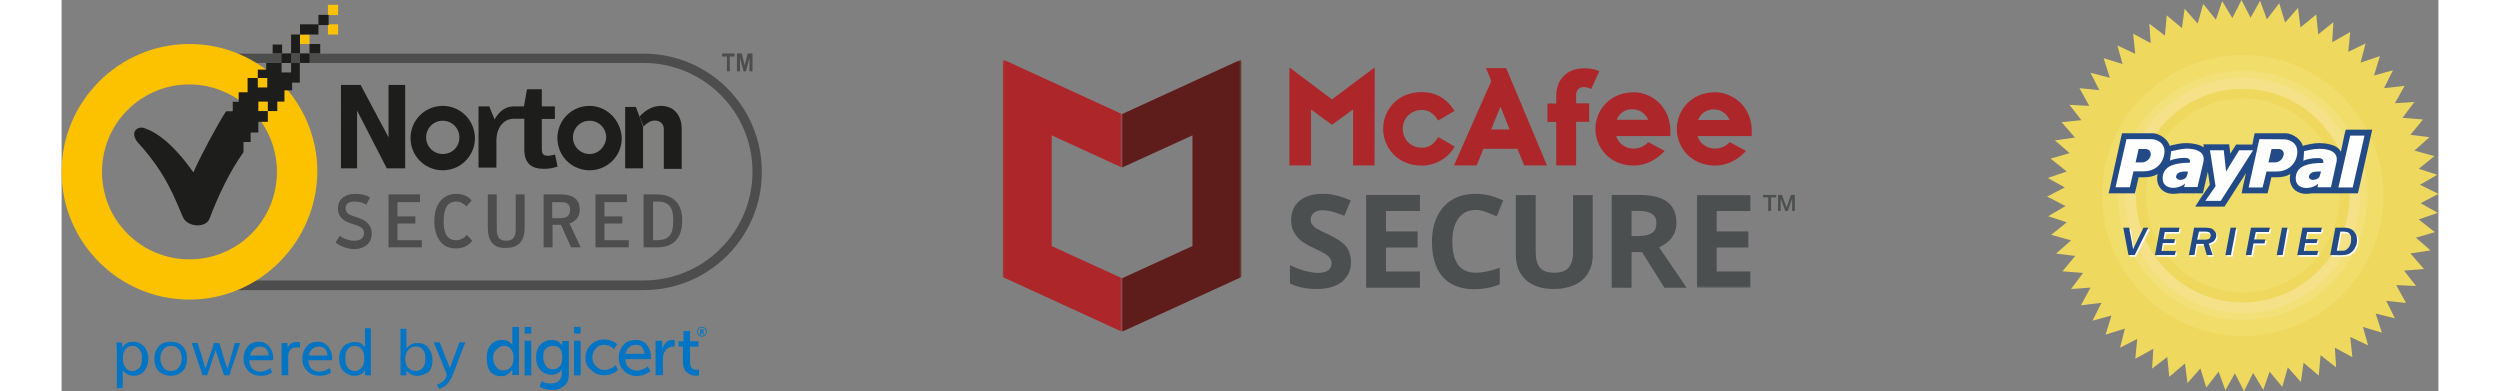 <svg width="294" height="46" xmlns="http://www.w3.org/2000/svg" viewBox="0 0 1328.9 218.7" xmlns:v="https://vecta.io/nano"><rect x="0" y="0" width="1328.9" height="218.7" fill="#808080" stroke="none"/><style><![CDATA[.Q{fill-rule:evenodd}.R{enable-background:new}]]></style><g class="Q"><path d="M1239.9 1.8l3.3 10.8 7.2-8.2 1.4 10.9 8.8-7.2 1.1 11.1 8.5-6.8-.7 11.2 10.1-5.7-1.1 11.1 9.7-4.7-2.8 10.7 10.8-3.6-3.3 10.8 10.6-2.9-5 10L1310 48l-5.4 9.7 10.9-.7-6.7 8.9 11.5.9-7.1 8.6 10.7 1.3-8.4 7.5 11.2 3.1-8.8 7.1 10.4 3.3-9.7 5.6 10.3 5.1-9.9 5.2 9.5 5.4-10.6 3.7 9 7.1-10.6 3.1 8.2 7.1-11.2 1.7 7.5 8.7-11.1.9 6.7 8.6-11.1-.5 5.5 10-11.1-1.2 4.9 9.8-10.8-2.7 3.5 10.7-10.6-3.2 2.9 10.3-10-4.7 1.2 11.3-9.8-5.3.7 11-8.7-6.8-1 11.4-8.5-7.2-1.5 10.8-7.3-8.2-3.1 10.9-7.1-8.5-3.5 10.2-5.7-9.5-5.1 10.2-5.1-10-5.3 9.5-3.8-10.4-6.9 8.9-3.3-10.7-7.2 8.2-1.4-11-8.8 7.5-1.1-11.1-8.5 6.5.7-11.1-10.1 5.6 1.1-11.1-9.6 4.9 2.7-10.7-10.8 3.4 3.3-10.7-10.6 2.9 5-10-11.5 1.4 5.4-9.9-10.9.8 6.7-9-11.5-.9 7.1-8.6-10.7-1.3 8.4-7.4-11.1-3.1 8.7-7-10.4-3.4 9.7-5.7-10.3-5.3 9.9-5.1-9.5-5.3 10.6-3.6-9-7.2 10.6-3.1-8.2-7.1 11.2-1.6-7.5-8.6 11.1-1.1-6.7-8.6 11.1.6-5.5-9.9 11.1 1.1-4.9-9.7 10.8 2.8-3.5-11 10.6 3.3-2.9-10.4 10 4.7-1.2-11.3 9.8 5.3-.7-10.8 8.7 6.6 1-11.3 8.5 7.1 1.5-10.8 7.3 8.3 3.1-11 7.1 8.8L1208 .6l5.7 9.5 5.1-10.1 5.1 9.9 5.3-9.5 3.8 10.4z" fill="#eed85e"/><path d="M1219.5 187.9c43.3 0 78.7-35.2 78.7-78.7 0-43.1-35.4-78.5-78.7-78.5s-78.7 35.4-78.7 78.5c0 43.4 35.4 78.7 78.7 78.7h0z" fill="#f0dd6a"/><path d="M1219.5 179.1c38.5 0 69.9-31.4 69.9-69.9 0-38.4-31.4-69.7-69.9-69.7s-69.9 31.4-69.9 69.7c0 38.5 31.4 69.9 69.9 69.9h0z" fill="#f2e078"/><path d="M1219.5 175.1c36.1 0 65.7-29.6 65.7-65.9 0-36.1-29.6-65.7-65.7-65.7s-65.7 29.6-65.7 65.7c0 36.3 29.6 65.9 65.7 65.9h0z" fill="#f4e188"/><path d="M1219.5 169.1c32.9 0 59.7-27 59.7-59.9 0-32.7-26.8-59.5-59.7-59.5s-59.7 26.8-59.7 59.5c0 32.9 26.8 59.9 59.7 59.9h0z" fill="#eed85e"/><path d="M1219.5 163.6c29.8 0 54.2-24.5 54.2-54.4 0-29.8-24.5-54.2-54.2-54.2-29.8 0-54.2 24.5-54.2 54.2 0 29.9 24.4 54.4 54.2 54.4h0z" fill="#f0dd6a"/><path d="M1154.5 74.5h13.7c.7 0 1.7 0 2.6.2 2.2.6 4.2 1.7 5.7 3.3.9.9 1.7 2.2 2.2 3.5h.2.2 0c.2-.2.4-.2 1.1-.4 2-.4 4.6-1.1 7.8-1.1 1.7 0 3.5.2 5.3.6 1.7.4 3.1.9 4.4 1.8l-.2-1.7h3.8 7.7 2.9l.4 2.9.2 2.4 2.4-3.8.9-1.4h1.8 7.3l.7-3.7.6-2.6h2.7 13.7c.9 0 1.7 0 2.6.2 2.2.6 4.2 1.7 5.7 3.3.9.9 1.8 2.2 2.2 3.5h.2.2 0c.2-.2.4-.2 1.1-.4 2-.4 4.7-1.1 7.8-1.1 1.8 0 3.7.2 5.3.6 2 .4 3.8 1.1 5.3 2.4.6.6.9 1.1 1.4 1.8l2-9.7.7-2.6h2.6 8 4.2l-.9 4-6.5 29-.6 2.6h-2.7-8-1.7-2.4-.2-7.5-3.1c-.7 0-1.3.2-2 .2-1.8.2-3.7 0-5.1-.6-2-.7-3.5-2-4.4-3.8-.9-1.7-1.3-3.8-.7-6.6h0c-2.2 1.3-4.7 1.8-7.5 1.8h-3.1l-1.5 6.4-.6 2.6h-2.7-7.8-4l.7-3.8 1.7-7.5-11.1 17.3-.9 1.4h-1.8-8.6-6l3.3-5.1 4.9-7.1-1.1-7.3-2.2 9.5-.6 2.6h-2.7-7.5-2.9c-.7 0-1.3.2-2 .2-1.8.2-3.7 0-5.3-.6-1.8-.7-3.3-2-4.2-3.8-.9-1.7-1.3-3.8-.7-6.6h0c-2.2 1.3-4.7 1.8-7.5 1.8h-3.1l-1.5 6.4-.6 2.6h-2.7-8-4l.9-3.8 6-27.2.6-2.6h2.5 0z" fill="#214a87"/><path d="M1154.5 77.8h13.7c4 0 8.8 2.9 7.3 9.1-1.3 5.7-5.8 8.9-11.3 8.9h-5.8l-2 8.9h-8l6.1-26.9h0 0zm99.3 6.7c2.2-.4 4.9-1.3 8.6-1.3 5.1 0 10.8 1.5 9.5 7.5l-3.1 14h-7.5l.4-2c-4 3.7-14 3.8-12.4-4.7 1.1-5.3 6.8-6.9 15.2-6.9.4-2.4-1.3-2.9-4-2.7-2.7 0-6.2.9-7.1 1.5l.4-5.4h0 0zm3.1 13.2c-1.1 1.7.4 2.9 2 2.9 1.8-.2 3.5-.9 3.8-2.7l.6-2h-1.8c-1.5 0-3.9.3-4.6 1.8h0 0zm-77.4-13.2l-.7 5.3c1.1-.6 4.6-1.5 7.3-1.5 2.7-.2 4.4.4 3.8 2.7-8.2 0-13.9 1.7-15 6.9-1.7 8.6 8.4 8.4 12.4 4.7l-.6 2h7.5l3.3-14c1.3-6-4.4-7.5-9.7-7.5-3.3.2-6.1 1.1-8.3 1.4h0 0zm3.1 13.2c.7-1.5 3.1-1.8 4.4-1.8h1.8c0 .7-.2 1.3-.4 2-.4 1.8-2 2.6-3.8 2.7-1.6 0-3.1-1.3-2-2.9h0 0zm18.6-13.7h7.7l1.3 11.9 7.3-11.9h7.8l-18.1 28.3h-8.6l5.7-8.2-3.1-20.1h0 0zm78.4-8.2l-6.6 29h8l6.6-29h-8 0 0zm-50.8 2l-6 27h7.8l2.2-8.9h5.7c5.5 0 10.2-3.3 11.3-8.9 1.4-6.2-3.3-9.1-7.3-9.1l-13.7-.1h0 0zm6.8 5.5h4c2 0 3.3 1.7 2.7 3.7h0c-.6 2.2-2.6 3.8-4.7 3.8h-3.7l1.7-7.5h0 0zm-74.3 0l-1.7 7.5h3.7c2 0 4.2-1.7 4.7-3.8h0c.4-2-.7-3.7-2.9-3.7h-3.8 0zm-1.5 60.2h-3.3l-2.9-15.2h3.3l2 11.9 6-11.9h2.7l-7.8 15.2h0 0zm22.6 0h-11.1l2.9-15.2h10.7l-.6 2.4h-7.7l-.7 3.8h6.4l-.4 2.4h-6.4l-.9 4.2h8l-.2 2.4h0 0zm21 0h-3.3l-1.7-6.2h-4l-1.3 6.2h-3.1l2.9-15.2h6.4c1.3 0 2.4 0 3.1.2.7.4 1.4.7 2 1.5s.9 1.5.9 2.6c0 .9-.4 1.8-.9 2.7-.7.7-1.8 1.3-3.1 1.7l2.1 6.5h0 0zm-8.5-8.4h4.2c1.3 0 2.2-.4 2.6-.9.4-.4.7-.9.7-1.7 0-.4-.2-.9-.6-1.1-.2-.4-.6-.7-.9-.7-.4-.2-1.1-.2-1.8-.2h-3.3l-.9 4.6h0 0zm18.9 8.4h-3.1l2.7-15.2h3.3l-2.9 15.2h0 0zm11.4 0h-3.1l2.9-15.2h10.4l-.4 2.4h-7.5l-.7 4h6.2l-.6 2.4h-6l-1.2 6.4h0 0zm17.3 0h-3.1l2.9-15.2h3.1l-2.9 15.2h0 0zm19.5 0h-11.2l2.9-15.2h10.8l-.6 2.4h-7.7l-.7 3.8h6.4l-.4 2.4h-6.4l-.9 4.2h8l-.2 2.4h0 0zm7.3 0l2.7-15.2h5.1c1.1 0 2 0 2.7.2s1.5.6 2 1.1c.7.6 1.3 1.3 1.7 2.2.6.9.7 2 .7 3.3s-.4 2.7-.9 3.8c-.6 1.3-1.3 2.2-2.2 2.9s-1.7 1.1-2.6 1.3c-.7.2-2 .4-3.5.4h-5.7 0 0zm3.5-2.4h2.7c.9 0 1.7 0 2.2-.2l1.7-1.1c.6-.6.9-1.3 1.1-2.2.4-1.1.6-2 .6-3.1 0-.7-.2-1.4-.6-2.2-.2-.7-.7-1.1-1.3-1.4-.7-.2-1.5-.4-2.6-.4h-1.8l-2 10.6h0z" fill="#fff"/><path d="M1159.1 142.6h-3.5l-2.9-15.3h3.3l2.2 12 5.8-12h2.7l-7.6 15.3h0 0zm22.4 0h-11.1l2.9-15.3h10.8l-.4 2.4h-7.8l-.7 4h6.4l-.4 2.2h-6.4l-.7 4.4h8l-.6 2.3h0 0zm21.2 0h-3.3l-1.8-6.2h-4l-1.1 6.2h-3.1l2.9-15.3h6.4c1.3 0 2.2.2 3.1.4.7.2 1.3.7 2 1.5.6.7.9 1.4.9 2.4 0 1.1-.4 2-1.1 2.9-.7.7-1.7 1.3-3.1 1.7l2.2 6.4h0 0zm-8.7-8.6h4.4c1.3 0 2-.2 2.6-.7.4-.6.6-1.1.6-1.7 0-.4-.2-.9-.4-1.3-.4-.4-.7-.6-1.1-.6-.4-.2-.9-.2-1.8-.2h-3.3l-1 4.5h0 0zm18.9 8.6h-3.1l2.9-15.3h3.1l-2.9 15.3h0 0zm11.4 0h-3.1l2.9-15.3h10.6l-.6 2.4h-7.3l-.9 4.2h6.2l-.4 2.2h-6.2l-1.2 6.5h0 0zm17.5 0h-3.3l2.9-15.3h3.1l-2.7 15.3h0 0zm19.3 0H1250l2.9-15.3h10.8l-.4 2.4h-7.8l-.7 4h6.6l-.6 2.2h-6.4l-.7 4.4h8l-.6 2.3h0 0zm7.3 0l2.9-15.3h4.9c1.3 0 2.2.2 2.9.4s1.3.6 2 1.1c.7.6 1.1 1.3 1.7 2.2.4.9.6 2 .6 3.1 0 1.5-.2 2.7-.9 4-.6 1.3-1.3 2.2-2.2 2.9-.7.7-1.7 1.1-2.4 1.3-.9.2-2 .4-3.5.4l-6-.1h0 0zm3.7-2.4h2.7c.9 0 1.7 0 2.2-.4.6-.2.9-.6 1.4-1.1.6-.4.9-1.1 1.3-2.2.4-.9.4-1.8.4-2.9 0-.7 0-1.7-.4-2.2-.4-.7-.7-1.1-1.4-1.5-.6-.2-1.5-.4-2.4-.4h-1.8l-2 10.7h0z" fill="#214a87"/></g><g fill="#0174c3"><path d="M30.9 217.1v-20.3c0-.7 0-2.7-.3-5.3h3.3v3.3c.3-1 1-2 2.3-2.7 1-.7 2.3-1 4-1 2.3 0 4.3 1 6 2.7 1.3 1.7 2.3 4 2.3 6.6 0 2.7-.7 5-2.3 7-1.3 1.7-3.3 2.7-6 2.7-1.3 0-2.7-.3-3.7-1s-2-1.3-2.3-2.3v10.3h-3.3zm8.7-9.7c1.7 0 3-.7 4-2s1.3-3 1.3-5-.3-3.7-1.3-5-2.3-2-4-2-3 .7-4 2-1.3 3-1.3 5 .3 3.7 1.3 4.7c.6 1.7 2.3 2.3 4 2.3zm21.6 2.7c-3 0-5.3-1-7-2.7s-2.3-4-2.3-6.6c0-3 .7-5 2.3-7s4-2.7 7-2.7 5.3 1 6.6 2.7c1.7 1.7 2.3 4 2.3 7 0 2.7-.7 5-2.3 6.6-1.7 1.7-4 2.7-6.6 2.7zm0-2.7c2 0 3.3-.7 4.3-2s1.7-3 1.7-5-.7-3.7-1.7-5-2.3-2-4.3-2-3.3.7-4.3 2-1.7 3-1.7 5 .7 3.7 1.7 5c.9 1.4 2.3 2 4.3 2zm17.6 2.4l-6-18h3.3c.3.7.7 2.7 2 6.3l2.3 8 2.7-8c1.3-3.3 2-5.7 2-6.3h3c.3.7 1 2.7 2 6.3 1 3.7 2 6.3 2.7 8 .7-2 1.3-4.7 2.3-8l1.7-6.3h3l-6 18h-3c0-.3-.7-2.3-2-6l-2.7-8-2.7 8-2 6h-2.6zm32.6.3c-3 0-5.3-1-7-2.7s-2.7-4-2.7-6.6.7-5 2.3-7c1.7-2 3.7-2.7 6.3-2.7 1.7 0 3 .3 4.3 1.3 1.3.7 2 2 2.7 3.3s1 3 1 4.7v1H105c0 2 .7 3.7 1.7 4.7s2.7 1.7 4.3 1.7c2 0 4-.7 5.7-2l1 2.3c-1.4 1.3-3.7 2-6.3 2zm-6-11.3h10.3c0-1.7-.7-3-1.3-3.7-1-1-2-1.3-3.3-1.3s-2.7.3-3.7 1.3-1.7 2.4-2 3.7zm17.6 11v-13.6-1.7-2-.7h3.3v2.7c1-2 2.7-3.3 5-3.3.7 0 1.3 0 2 .3v3c-.7-.3-1.3-.3-2-.3-1.3 0-2.7.3-3.3 1.3-1 1-1.3 2.3-1.3 4.3v10H123zm21.3.3c-3 0-5.3-1-7-2.7s-2.7-4-2.7-6.6.7-5 2.3-7 3.7-2.7 6.3-2.7c1.7 0 3 .3 4.3 1.3 1.3.7 2 2 2.7 3.3s1 3 1 4.7v1H138c0 2 .7 3.7 1.7 4.7s2.7 1.7 4.3 1.7c2 0 4-.7 5.7-2l1 2.3c-1.4 1.3-3.8 2-6.4 2zm-6-11.3h10.3c0-1.7-.7-3-1.3-3.7-1-1-2-1.3-3.3-1.3s-2.7.3-3.7 1.3c-1.4 1-2 2.4-2 3.7zm25.2 11.3c-2.3 0-4.3-1-6-2.7s-2.3-4-2.3-6.6c0-2 .3-3.7 1-5s1.7-2.7 3-3.3 2.7-1.3 4.7-1.3c1.3 0 2.7.3 3.7 1s1.7 1.3 2 2.3v-11h3.3v21.6 4.7h-3.3v-3c-.3 1-1 1.7-2 2.3s-2.4 1-4.1 1zm.4-2.7c1.7 0 3-.7 4-2s1.3-3 1.3-5-.3-3.7-1.3-5-2.3-2-4-2-3 .7-4 2-1.3 3-1.3 5 .3 3.7 1.3 5c1 1.4 2.3 2 4 2zm34.9 2.7c-1.3 0-2.7-.3-3.7-1s-2-1.3-2.3-2.3v3h-3.3v-4.7-21.3h3.3v11.3c.3-1 1.3-1.7 2.3-2.3 1-.7 2.3-1 4-1 2.7 0 4.7 1 6 2.7s2.3 4 2.3 6.6c0 3-.7 5.3-2.3 7-2 1-4 2-6.3 2zm-.7-2.7c1.7 0 3-.7 4-2s1.3-3 1.3-5-.3-3.7-1.3-4.7c-1-1.3-2.3-2-4-2s-3.3.7-4.3 2-1.7 3-1.7 5 .7 3.7 1.7 5c1.3 1.1 2.7 1.7 4.3 1.7zm13 10l-1.3-2.3c3-1 4.7-2.7 5.3-4.7l.3-1-7.3-18h3.3l5.7 14.3 5.3-14.3h3.3l-7.3 18.9c-.7 1.7-1.7 3-2.7 4.3-1.3 1.5-3 2.1-4.6 2.8zm26.6-17.3c0-3 .7-5.7 2.3-7.3 1.7-2 3.7-2.7 6.3-2.7 1 0 1.7 0 2.3.3s1.3.3 1.7.7l1 1 .7.7v.3h0v-1.3-9h3.7v26.9H252V208v-1.3h0s0 .3-.3.3c0 0-.3.3-.7 1-.3.3-.7.7-1.3 1-.3.3-1 .7-1.7 1s-1.7.3-2.3.3c-2.7 0-4.7-1-6.3-2.7-1.1-2.2-1.7-4.5-1.7-7.5zm3.6 0c0 2 .7 3.7 1.7 5s2.3 2 4 2 3-.7 4-1.7 1.7-3 1.7-5.3c0-2-.3-3.3-1.3-4.7-1-1.3-2.3-2-4-2s-3 .7-4 2c-1.4.7-2.1 2.7-2.1 4.7zm17.6-13.6v-3.7h3.7v3.7h-3.7zm0 23.3v-19.3h3.7v19.3h-3.7zm9.4 3.3c1.7 1 3.3 1.3 5.3 1.3 1.7 0 3.3-.3 4.3-1.3s1.7-2.3 1.7-4v-1.3-1.3h0c-1.3 2-3 3-5.7 3s-4.7-1-6.3-2.7c-1.7-2-2.3-4.3-2.3-7 0-3 .7-5.3 2.3-7 1.7-1.7 3.7-2.7 6.3-2.7 1 0 1.7 0 2.3.3.7.3 1.3.3 1.7.7l1 1 .7.7.3.3h0v-.7-1.7h3.7v18.6c0 1.7-.3 3-.7 4-.7 1.3-1.3 2-2.3 2.7s-2 1.3-3 1.7c-1 .3-2.3.3-3.7.3-2.3 0-4.7-.7-6.6-1.7l1-3.2zm6.6-6.7c1.7 0 2.7-.7 3.7-1.7s1.3-2.7 1.3-5c0-4.3-1.7-6.3-5.3-6.3-1.7 0-3 .7-4 1.7s-1.3 2.7-1.3 4.7.7 3.7 1.7 5c.6 1 1.9 1.6 3.9 1.6zm11.6-19.9v-3.7h3.7v3.7h-3.7zm0 23.3v-19.3h3.7v19.3h-3.7zm6.4-9.7c0-3 1-5.3 3-7.3s4.3-3 7.3-3c1.3 0 2.7.3 4 .7 1.3.3 2 1 2.7 1.3l.7.7-1.7 2.7-.7-.7c-.3-.3-1-.7-1.7-1-1-.3-2-.7-3-.7-2 0-3.7.7-4.7 2-1.3 1.3-2 3-2 5s.7 3.7 2 5 3 2 5 2c1 0 2-.3 3-.7 1-.3 1.7-1 2.3-1.3l.7-.7 1.3 2.7-.3.3s-.3.3-1 .7c-.3.3-1 .7-1.7 1s-1.3.7-2 .7c-1 .3-1.7.3-2.7.3-3 0-5.7-1-7.3-3-2.2-1.4-3.2-3.7-3.2-6.7zm18.6 0c0-3 1-5.3 2.7-7.3s4-2.7 7-2.7c2.7 0 4.7 1 6 2.7s2.3 4 2.3 6.3v1.7h-14.3c0 2 .7 3.7 2 4.7s2.7 1.7 4.7 1.7c1 0 2-.3 3-.7 1-.3 1.7-.7 2-1l.7-.7 1.7 2.7c-.3.3-.7.3-1 .7-.3.3-1.3.7-2.7 1.3s-2.7.7-4 .7c-3 0-5.3-1-7.3-3-1.8-1.8-2.8-4.1-2.8-7.1zm4-2.3h10.3c0-1.7-.7-2.7-1.3-3.7-1-1-2-1.3-3.3-1.3s-2.7.3-3.7 1.3c-1.4 1-2 2.4-2 3.7zm16.6 12v-19.3h3.7v3.3 1.3h0c.3-1.3 1.3-2.7 2.3-3.7s2.3-1.3 3.7-1.3h1v3.7h-1c-1.3 0-2.3.3-3.3 1.3-1 .7-1.7 2-2 3.3-.3 1-.3 2-.3 3.3v8c-.1.1-4.1.1-4.1.1zm15.3-7v-9H345v-3h2.7v-5.7h3.7v5.7h4.7v3h-4.7v8.6c0 .7 0 1.3.3 2s.3 1 .7 1.3c.3.3.7.7 1 .7.3.3.7.3 1 .3h1 1v3.3h-1.3-1.7c-.7 0-1.3-.3-2-.7-.7-.3-1.3-.7-2-1.3-.7-.3-1-1.3-1.3-2-.4-.9-.7-2.2-.7-3.2zm10.6-20c-1.7 0-2.7 1.3-2.7 2.7 0 1.7 1.3 2.7 2.7 2.7 1.7 0 2.7-1.3 2.7-2.7.3-1.3-1-2.7-2.7-2.7m0 5a2.3 2.3 0 1 1 0-4.6 2.3 2.3 0 1 1 0 4.6"/><path d="M357 187.2v-3h1 .7s.3 0 .3.3v.7.7l-.3.3h0 0l.7 1.3h-.4l-.7-1.3h-.7v1.3h-.6v-.3zm.7-1.7h.7.3v-.3c0-.3 0-.3-.3-.3h-.4-.3v.6z"/></g><path d="M325.4 162.2h-254c-36.6 0-66.1-29.6-66.1-66.1S34.9 30 71.4 30h254c36.6 0 66.1 29.6 66.1 66.1.1 36.5-29.5 66.1-66.1 66.1M71.5 35.2c-33.6 0-60.8 27.3-60.8 60.8s27.3 60.8 60.8 60.8h254c33.6 0 60.8-27.3 60.8-60.8S359 35.2 325.4 35.2H71.5z" opacity=".4" class="R"/><g fill="#1d1d1b"><path d="M295.2 59.2c-10 0-18 8-18 18s8 18 18 18 18-8 18-18c-.4-10-8.4-18-18-18m0 26.9c-5 0-9.3-4-9.3-9.3 0-5 4-9.3 9.3-9.3 5 0 9.3 4 9.3 9.3-.3 5.3-4.3 9.3-9.3 9.3m-82.1-26.9c-10 0-18 8-18 18s8 18 18 18 18-8 18-18c-.1-10-8.1-18-18-18m0 26.9c-5 0-9.3-4-9.3-9.3 0-5 4-9.3 9.3-9.3 5 0 9.3 4 9.3 9.3s-4 9.3-9.3 9.3m62.8.3c-1 .3-3 .7-3.7.7-3 0-3.7-1-3.7-4V66.5h7.3v-7h-7.3v-9.6h-8.3l-1.7 9.6H253h0-.3c-4.7 0-8.3 3-10.6 7.3l-3-7.3h-6v34.2h10v-15c0-7.6 4.3-12.3 9.6-12.3h6v17c0 8 4 11 11 11 3.3 0 6-.7 7.6-1.3l-1.4-6.7zm49.2-15.6v23.3h-10V59.8h6l2 5.4"/><path d="M323.1 65.2c3-3.3 7-6 12-6 8.3 0 11.6 6.6 11.6 12.6v22.6h-10V72.1c0-3-2.3-4.7-5-4.7s-4.7 1.7-6.3 3.3M156.2 47.5h11l15.6 29.3V47.5h9.3v46.6h-10.3l-16.6-32.3v32.3h-9z"/></g><path d="M376.3 29.9v1.7h-2.7v8.3H372v-8.3h-2.7v-1.7zm1.3 10v-10h2.7l1.6 6.7 1.7-6.7h2.7v10h-1.7v-7.7h0l-2 7.7h-1.3l-2-7.7h0v7.7zm-224.4 95.7l2.3-3.7c2 1.3 4.7 2.7 8.3 2.7 3.3 0 5.3-1.7 5.3-4.3 0-3-2.7-4-7-5.3-4-1.3-7.6-3.3-7.6-8.6 0-5 4-8 9.6-8 3.7 0 6.3.7 8.3 2l-2 4c-1.7-1-4-1.7-6.6-1.7-3 0-5 1-5 3.7 0 3 2 3.7 6 5s8.6 3.3 8.6 9.3c0 5-3.7 8.6-10.3 8.6-4.2-.3-7.9-2-9.9-3.7m29.6-26.9h17.6v4.3h-12.6v8h10v4h-10v9.3h13.6v4h-18.6zm25.6 15c0-8.6 4-15.3 12.3-15.3 3.7 0 6.6 1.3 8.6 3.7l-3 3.3c-1.7-1.7-3.3-2.7-5.7-2.7-5 0-7 4-7 11.3 0 7 2.3 10.3 7 10.3 2.7 0 4.7-1.3 6-3l3 3.3c-2 2.7-5 4.3-9.3 4.3-7.9.1-11.9-6.6-11.9-15.2m29.9 3.3v-18.3h5V128c0 4 1 6.6 5.3 6.6s5.3-2.7 5.3-6.6v-19.3h5V127c0 7.3-3 11.6-10.3 11.6-7.6.4-10.3-4.3-10.3-11.6m51.9 11.3h-5.3l-5.7-12.6h-4.7v12.6h-5v-29.6h9.6c6 0 10.6 2 10.6 8.6 0 4.3-2.7 6.6-5.7 7.6l6.2 13.4zM278.6 122c3.7 0 5.7-1.3 5.7-4.7 0-3.3-2-4.3-5.3-4.3h-4.7v9h4.3zm19.9-13.3h17.6v4.3h-12.6v8h10v4h-10v9.3h13.6v4h-18.6zm26.9 0h7.3c9.6 0 14.3 5.3 14.3 14.6 0 9.6-4.7 15-14 15h-7.6v-29.6zm7.3 25.6c7 0 9.3-3.3 9.3-11 0-6.6-2-10.6-8.6-10.6h-2.7v21.6h2z" opacity=".4" class="R"/><g fill="#fcc200"><path d="M71.5 167.5C31.9 167.5 0 135.3 0 96.1s31.9-71.5 71.5-71.5c39.2 0 71.5 31.9 71.5 71.5-.4 39.2-32.3 71.4-71.5 71.4m0-120.3c-13 0-25.3 5-34.6 14.3S22.6 83.1 22.6 96.1s5 25.3 14.3 34.6S58.5 145 71.5 145s25.3-5 34.6-14.3 14.3-21.6 14.3-34.6-5-25.3-14.3-34.6c-9.4-9-21.7-14.3-34.6-14.3m77.4-33.6h5.7v5.7h-5.7zm0-10.9h5.7v5.7h-5.7z"/><path d="M133.3 19.3h5.3v5.3h-5.3z"/></g><g fill="#1d1d1b"><path d="M123 29.9h5.3v5.3H123zm15.6-5.3h6v5.3h-6z"/><path d="M118 24.9h5.3v5H118zm15.3 5h5.3v5.3h-5.3zm10.3-21.6h5.7V14h-5.7z"/><path d="M133.3 13.6h10.3v5.7h-10.3z"/><path d="M128.3 19.3h5v10.6h-5zm0 15.9v5.3H123v-5.3h-8.6v3.7h-4.7v4.7h5.3v5.3h-5.3v-5.3H104v8h-5v5.3h-3.3v5.3H92c-4.3 6.3-15 26.3-18.3 34.2-11.5-16.3-20.8-22.6-27.8-24.9-4-1-8.6 3-2 9.6 14.6 16.3 19.3 29.6 23.9 40.2 2.3 5.7 13 6.6 15 .7 4.7-12.3 11-25.9 18.9-36.9v-5.7h4v-5.3h4.3v-6h5.3v-6H110v-5.3h5.3v5.3h5.3v-5.3h4v-6.3h4.3v-4.3h4.3v-11h-4.9z"/></g><g transform="translate(7.182 8.082)"><g class="Q"><path d="M771.7 73.9l-9.2-5.4-.7 1.1c-2.1 3.3-4.9 4.9-8.5 4.9-6.1 0-10.6-4.5-10.6-10.6 0-6 4.6-10.5 10.6-10.5 3.6 0 6.3 1.6 8.5 4.9l.7 1 9.2-5.4-.8-1.1c-4.4-6.3-10.2-9.4-17.6-9.4-14.1 0-21.6 10.6-21.6 20.5 0 10 7.6 20.6 21.6 20.6 7.2 0 13.9-3.6 17.6-9.4l.8-1.2m25.6-22.4l5.1 12.8h-10.3l5.2-12.8zm-26 32.9H784l3.8-9.3h19l3.8 9.3h12.7L800.5 30h-11.3l3 7.2-20.9 47.2zm57.2 0h11.1V60h7.3V49.7h-7.3v-4.8c0-2.1 1.4-4.3 4-4.3 1.4 0 2.3.2 3.2.6l1.2.5 4.6-10-1.3-.5c-2.1-.8-4.9-1.1-7-1.1-5 0-9.2 1.6-12 4.7-2.5 2.7-3.8 6.5-3.8 10.6v4.4h-4.9v10.3h4.9v24.3M679.3 29.6v54.8h12.1V53.1l11.7 8.6 11.8-8.6v31.3h12l.1-54.8-23.9 17.9-23.8-17.9m183 29.3c1.5-3.7 4.6-5.9 8.6-5.9 4.1 0 7.3 2.1 9 5.9h-17.6zm9.7-15.4c-14 0-21.6 10.5-21.6 20.5 0 9.9 7.5 20.5 21.6 20.5h0c6.4-.1 12.4-3 17.1-8.2l-9.1-4.9c-2.3 2.4-5.2 3.6-8.3 3.6-4.6 0-8.6-3-9.7-7h30.3v-2.7c0-15-11.9-21.8-20.3-21.8zM907.8 59c1.5-3.7 4.6-5.9 8.6-5.9 4.1 0 7.3 2.1 9 5.9h-17.6zm9.7-15.5c-14 0-21.6 10.5-21.6 20.5 0 9.9 7.5 20.5 21.6 20.5h0c6.4-.1 12.4-3 17.1-8.2l-9.1-4.9c-2.3 2.4-5.2 3.6-8.3 3.6-4.6 0-8.6-3-9.7-7h30.3v-2.7c0-15-11.9-21.8-20.3-21.8z" fill="#ad262a"/><g fill="#4c4f4f"><path d="M944.1 100.9h7.4v1.4h-2.9v7.6H947v-7.6h-2.9v-1.4m8.4 0h2.2l2.6 7.1h0l2.4-7.1h2.2v9h-1.5V103h0l-2.5 6.9h-1.3L954 103h0v6.9h-1.5v-9m-238.8 37.5c0 4.7-1.7 8.4-5.1 11.1s-8.1 4-14.2 4c-5.6 0-10.5-1-14.8-3.1v-10.2c3.5 1.6 6.5 2.7 9 3.3 2.4.6 4.7 1 6.7 1 2.4 0 4.3-.5 5.6-1.4s2-2.3 2-4.1c0-1-.3-1.9-.9-2.7a9.37 9.37 0 0 0-2.5-2.3c-1.1-.7-3.4-1.9-6.8-3.5-3.2-1.5-5.6-2.9-7.2-4.3s-2.9-3-3.8-4.8c-1-1.8-1.4-4-1.4-6.4 0-4.6 1.6-8.2 4.7-10.8s7.5-3.9 13-3.9c2.7 0 5.3.3 7.8 1 2.5.6 5.1 1.5 7.8 2.7l-3.6 8.6c-2.8-1.1-5.1-1.9-6.9-2.4-1.8-.4-3.6-.7-5.4-.7-2.1 0-3.7.5-4.8 1.5s-1.7 2.2-1.7 3.8c0 1 .2 1.8.7 2.5s1.2 1.4 2.2 2.1 3.3 1.9 7 3.6c4.9 2.3 8.2 4.6 10.1 7 1.6 2.2 2.5 5 2.5 8.4m38.6 14.4h-30.1v-51.9h30.1v9h-19v11.4H751v9h-17.7v13.4h19v9.1"/><path d="M783.5 109.3c-4.2 0-7.4 1.6-9.7 4.7s-3.4 7.4-3.4 13c0 11.6 4.4 17.4 13.1 17.4 3.7 0 8.1-.9 13.4-2.7v9.2c-4.3 1.8-9.1 2.7-14.4 2.7-7.6 0-13.4-2.3-17.5-6.9-4-4.6-6-11.2-6-19.7 0-5.4 1-10.1 3-14.2s4.8-7.2 8.5-9.3c3.7-2.2 8.1-3.2 13-3.2 5.1 0 10.2 1.2 15.3 3.7l-3.6 8.9c-2-.9-3.9-1.7-5.9-2.4-2-.8-3.9-1.2-5.8-1.2m65.4-8.4v33.6c0 3.8-.9 7.2-2.6 10.1s-4.2 5.1-7.5 6.6-7.1 2.3-11.6 2.3c-6.7 0-12-1.7-15.7-5.1s-5.6-8.1-5.6-14V101H817v31.8c0 4 .8 6.9 2.4 8.8s4.3 2.8 8.1 2.8c3.6 0 6.3-.9 7.9-2.8s2.5-4.8 2.5-8.9V101h11m21.7 22.9h3.6c3.5 0 6.1-.6 7.8-1.7 1.7-1.2 2.5-3 2.5-5.5s-.9-4.2-2.6-5.3c-1.7-1-4.3-1.6-7.9-1.6h-3.4v14.1zm0 9v19.9h-11.1v-51.9h15.3c7.1 0 12.4 1.3 15.8 3.9s5.1 6.5 5.1 11.7c0 3.1-.8 5.8-2.5 8.1-1.7 2.4-4.1 4.2-7.2 5.6l15.4 22.6H889l-12.5-19.9h-5.9z"/></g></g><defs><filter id="A" filterUnits="userSpaceOnUse" x="907.1" y="100.9" width="30.1" height="51.9"><feColorMatrix values="1 0 0 0 0  0 1 0 0 0  0 0 1 0 0  0 0 0 1 0"/></filter></defs><mask maskUnits="userSpaceOnUse" x="907.1" y="100.9" width="30.1" height="51.9" id="B"><g filter="url(#A)"><path d="M519.1 25.5h418.1v152.2H519.1z" fill="#fff" class="Q"/></g></mask><path d="M937.2 152.8h-30.1v-51.9h30.1v9h-19v11.4h17.7v9h-17.7v13.4h19v9.1" mask="url(#B)" fill="#4c4f4f" class="Q"/><defs><filter id="C" filterUnits="userSpaceOnUse" x="519" y="25.1" width="66.8" height="152.3"><feColorMatrix values="1 0 0 0 0  0 1 0 0 0  0 0 1 0 0  0 0 0 1 0"/></filter></defs><mask maskUnits="userSpaceOnUse" x="519" y="25.1" width="66.8" height="152.3" id="D"><g filter="url(#C)"><path d="M519.1 25.5h418.1v152.2H519.1z" fill="#fff" class="Q"/></g></mask><path d="M546.4 129.5V67.6l39.3 18V55.7L519 25.1v121.7l66.7 30.6v-29.9l-39.3-18" mask="url(#D)" fill="#ad262a" class="Q"/><defs><filter id="E" filterUnits="userSpaceOnUse" x="585.7" y="25.1" width="66.8" height="152.3"><feColorMatrix values="1 0 0 0 0  0 1 0 0 0  0 0 1 0 0  0 0 0 1 0"/></filter></defs><mask maskUnits="userSpaceOnUse" x="585.7" y="25.1" width="66.8" height="152.3" id="F"><g filter="url(#E)"><path d="M519.1 25.5h418.1v152.2H519.1z" fill="#fff" class="Q"/></g></mask><path d="M625.1 129.5V67.6l-39.4 18V55.7l66.8-30.6v121.7l-66.8 30.6v-29.9l39.4-18" mask="url(#F)" fill="#5e1d1b" class="Q"/></g></svg>